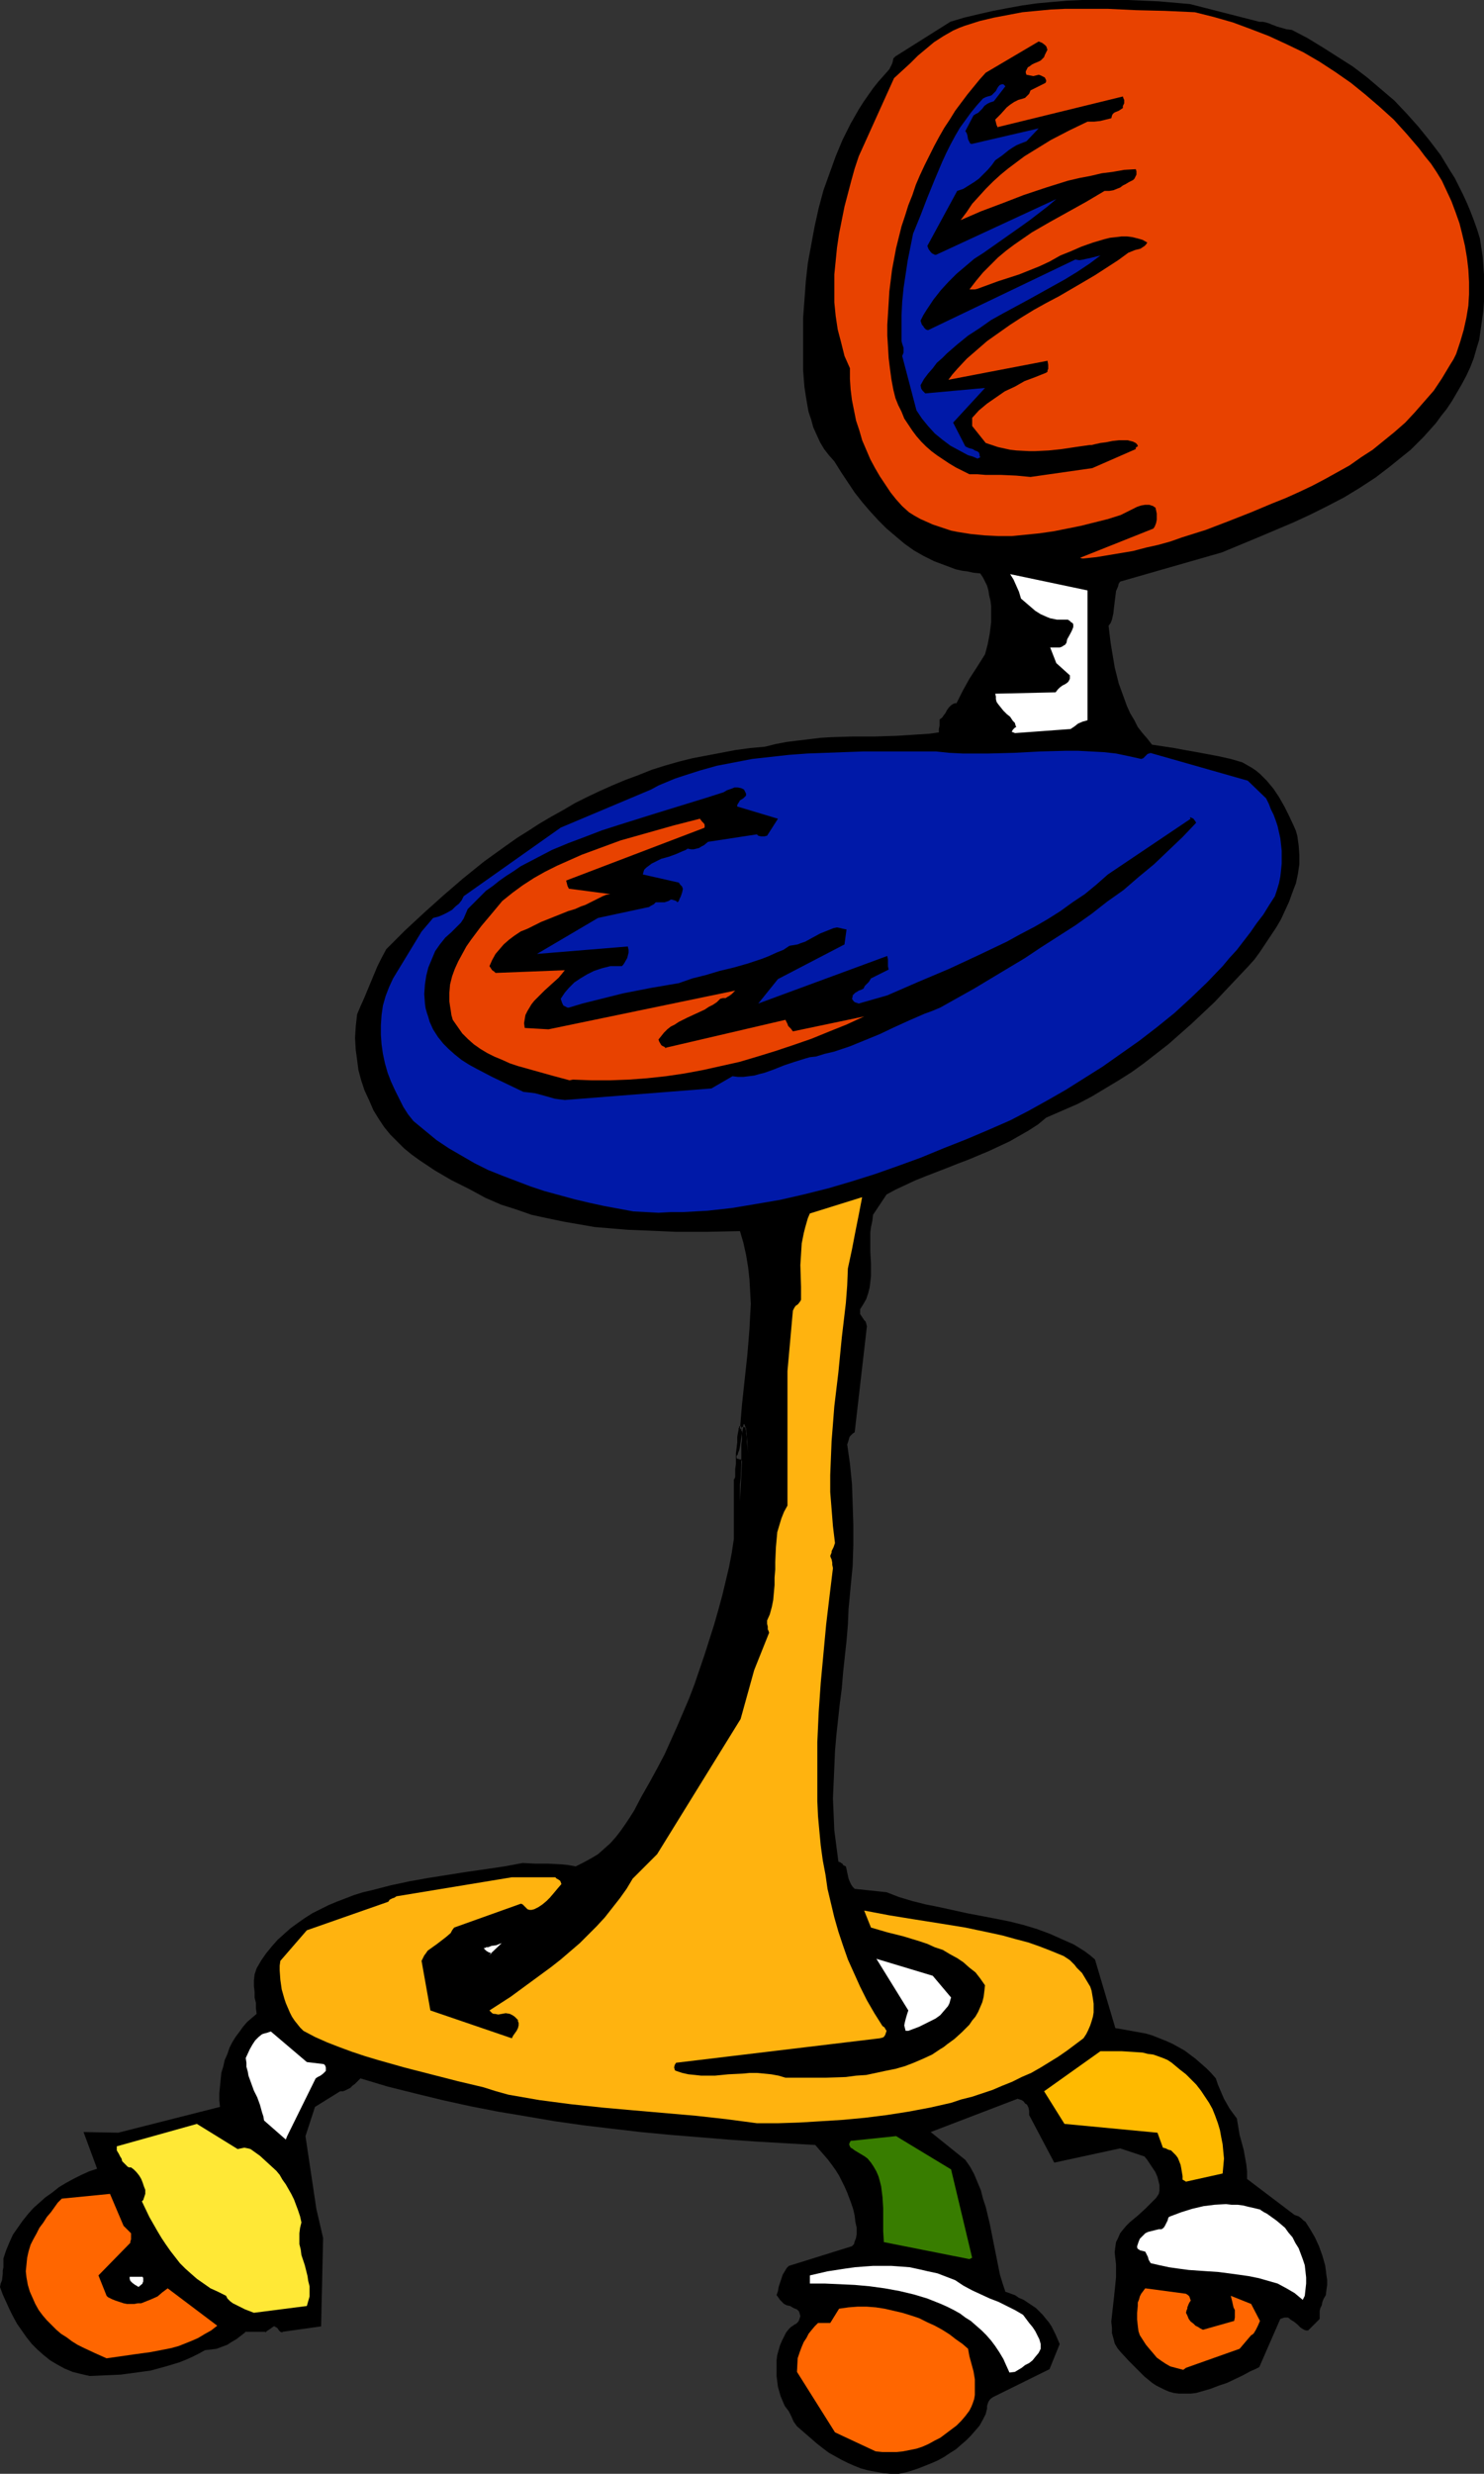 <?xml version="1.0" encoding="UTF-8" standalone="no"?>
<svg
   version="1.0"
   width="93.468mm"
   height="155.668mm"
   id="svg22"
   sodipodi:docname="Chair 10.wmf"
   xmlns:inkscape="http://www.inkscape.org/namespaces/inkscape"
   xmlns:sodipodi="http://sodipodi.sourceforge.net/DTD/sodipodi-0.dtd"
   xmlns="http://www.w3.org/2000/svg"
   xmlns:svg="http://www.w3.org/2000/svg">
  <rect width="100%" height="100%" fill="#333333" stroke="none"/>
  <sodipodi:namedview
     id="namedview22"
     pagecolor="#ffffff"
     bordercolor="#000000"
     borderopacity="0.25"
     inkscape:showpageshadow="2"
     inkscape:pageopacity="0.0"
     inkscape:pagecheckerboard="0"
     inkscape:deskcolor="#d1d1d1"
     inkscape:document-units="mm" />
  <defs
     id="defs1">
    <pattern
       id="WMFhbasepattern"
       patternUnits="userSpaceOnUse"
       width="6"
       height="6"
       x="0"
       y="0" />
  </defs>
  <path
     style="fill:#000000;fill-opacity:1;fill-rule:evenodd;stroke:none"
     d="m 213.962,588.353 1.616,-0.323 1.616,-0.485 1.454,-0.485 1.616,-0.646 1.616,-0.646 1.454,-0.646 1.454,-0.808 1.454,-0.97 1.293,-0.808 1.293,-1.131 1.131,-0.97 1.131,-1.131 1.131,-1.293 0.97,-1.131 0.808,-1.454 0.646,-1.293 0.323,-1.293 v -0.646 l 0.162,-0.485 0.162,-0.485 0.323,-0.485 0.323,-0.323 0.485,-0.323 13.413,-6.625 2.424,-5.979 -0.485,-1.131 -0.485,-1.131 -0.485,-0.97 -0.485,-0.97 -0.646,-0.97 -0.808,-0.97 -0.646,-0.808 -0.808,-0.808 -0.808,-0.808 -0.97,-0.646 -0.97,-0.646 -0.97,-0.646 -1.131,-0.485 -0.97,-0.646 -2.262,-0.808 -0.646,-1.939 -0.646,-2.101 -0.808,-4.04 -0.808,-4.04 -0.808,-4.04 -0.97,-4.04 -0.646,-1.939 -0.485,-1.939 -0.808,-1.939 -0.808,-1.939 -0.97,-1.778 -1.131,-1.616 -8.242,-6.625 20.685,-7.918 0.485,0.162 0.485,0.162 0.485,0.323 0.323,0.485 0.323,0.162 0.162,0.162 0.162,0.323 0.162,0.323 0.162,0.808 v 0.97 l 5.979,11.311 15.675,-3.393 5.818,1.939 0.646,0.808 0.646,0.97 0.646,0.97 0.646,0.97 0.485,1.131 0.323,1.293 0.162,0.646 v 0.646 0.646 l -0.162,0.808 -0.646,0.97 -0.808,0.808 -1.778,1.778 -1.778,1.616 -1.939,1.616 -0.808,0.808 -0.808,0.97 -0.646,0.808 -0.485,1.131 -0.485,0.97 -0.162,1.131 -0.162,1.293 0.162,1.454 0.162,1.454 v 1.616 1.454 l -0.162,1.616 -0.323,3.07 -0.323,2.909 -0.162,1.454 -0.162,1.454 0.162,1.454 v 1.293 l 0.323,1.131 0.323,1.293 0.646,1.131 0.808,0.97 1.939,2.101 1.939,1.939 1.778,1.778 0.808,0.646 0.97,0.808 0.97,0.646 0.97,0.485 0.97,0.485 1.131,0.485 1.131,0.323 1.293,0.162 h 1.293 1.454 l 1.293,-0.162 1.131,-0.323 2.262,-0.646 2.101,-0.808 1.939,-0.646 3.717,-1.778 1.778,-0.97 1.131,-0.485 0.97,-0.485 5.01,-11.473 0.485,-0.162 0.485,-0.162 h 0.323 0.485 l 0.323,0.162 0.323,0.323 0.808,0.485 0.808,0.646 0.808,0.808 0.808,0.485 0.485,0.162 h 0.485 v 0 l 2.747,-2.747 v -0.646 -0.646 -0.646 l 0.162,-0.646 0.323,-0.646 0.162,-0.808 0.323,-0.808 0.485,-0.808 0.162,-1.293 0.162,-1.131 v -1.131 l -0.162,-1.131 -0.162,-1.293 -0.162,-1.131 -0.646,-2.262 -0.808,-2.262 -0.97,-2.101 -1.131,-1.939 -1.131,-1.778 -0.485,-0.323 -0.485,-0.485 -0.646,-0.485 -0.485,-0.162 -0.485,-0.162 -11.312,-8.564 v -1.778 l -0.162,-1.616 -0.323,-1.778 -0.323,-1.778 -0.485,-1.778 -0.485,-1.778 -0.323,-1.939 -0.323,-1.939 -0.97,-1.293 -0.808,-1.131 -0.646,-1.131 -0.646,-1.131 -0.97,-2.262 -0.485,-1.131 -0.485,-1.454 -1.131,-1.293 -1.131,-1.131 -1.293,-1.131 -1.293,-1.131 -1.293,-0.97 -1.293,-0.97 -1.454,-0.808 -1.454,-0.808 -1.454,-0.646 -1.616,-0.646 -1.616,-0.646 -1.616,-0.485 -1.778,-0.323 -1.778,-0.323 -1.778,-0.323 -1.939,-0.323 -4.848,-16.321 -1.131,-0.97 -1.293,-0.97 -1.293,-0.808 -1.293,-0.808 -1.454,-0.646 -1.454,-0.646 -2.909,-1.293 -3.07,-1.131 -3.232,-0.97 -3.232,-0.808 -3.232,-0.646 -6.787,-1.293 -6.626,-1.454 -3.232,-0.646 -3.232,-0.808 -3.232,-0.97 -2.909,-1.131 -7.595,-0.808 -0.485,-0.485 -0.323,-0.485 -0.323,-0.646 -0.323,-0.808 -0.323,-1.454 -0.162,-0.808 -0.162,-0.646 -0.323,-0.162 -0.323,-0.162 -0.162,-0.323 -0.323,-0.162 -0.162,-0.162 -0.485,-0.162 -0.485,-3.717 -0.485,-3.717 -0.162,-3.878 -0.162,-3.717 0.162,-3.717 0.162,-3.717 0.162,-3.878 0.323,-3.717 0.808,-7.433 0.485,-3.717 0.323,-3.878 0.808,-7.433 0.323,-3.878 0.162,-3.717 0.485,-5.171 0.485,-5.009 0.162,-5.009 v -4.848 l -0.162,-5.009 -0.162,-4.686 -0.485,-4.848 -0.646,-4.525 0.323,-0.97 0.162,-0.646 0.162,-0.323 0.323,-0.323 0.323,-0.323 0.485,-0.323 2.909,-25.208 -0.162,-0.646 -0.162,-0.485 -0.323,-0.323 -0.323,-0.485 -0.323,-0.485 -0.323,-0.485 v -0.485 -0.323 -0.323 l 0.808,-1.293 0.646,-1.131 0.485,-1.454 0.323,-1.293 0.162,-1.293 0.162,-1.454 v -2.909 l -0.162,-2.909 v -2.909 -1.616 l 0.162,-1.293 0.323,-1.454 0.162,-1.454 3.232,-4.848 2.101,-1.131 2.424,-1.131 2.424,-1.131 2.424,-0.97 5.01,-1.939 2.424,-0.97 2.586,-0.97 5.01,-2.101 2.424,-1.131 2.424,-1.131 2.262,-1.293 2.262,-1.293 2.262,-1.454 1.939,-1.616 3.717,-1.616 3.717,-1.616 3.394,-1.778 3.232,-1.939 3.232,-1.939 3.07,-1.939 2.909,-2.101 2.909,-2.262 2.909,-2.262 2.747,-2.424 2.747,-2.424 2.747,-2.585 2.747,-2.585 2.586,-2.747 2.747,-2.909 2.747,-2.909 1.454,-1.616 1.293,-1.778 1.293,-1.939 1.293,-1.939 1.293,-1.939 1.131,-1.939 0.97,-2.101 0.97,-2.101 0.808,-2.262 0.808,-2.101 0.485,-2.262 0.323,-2.262 v -2.262 l -0.162,-2.262 -0.162,-1.131 -0.162,-1.131 -0.323,-1.131 -0.485,-1.131 -1.131,-2.424 -1.131,-2.262 -1.293,-2.262 -1.293,-1.939 -1.616,-1.939 -0.808,-0.808 -0.808,-0.808 -0.97,-0.808 -0.97,-0.646 -1.131,-0.646 -1.131,-0.646 -2.747,-0.808 -2.909,-0.646 -2.586,-0.485 -2.586,-0.485 -2.747,-0.485 -2.586,-0.485 -5.333,-0.808 -1.131,-1.454 -1.131,-1.293 -1.131,-1.454 -0.808,-1.616 -0.97,-1.616 -0.808,-1.778 -0.646,-1.778 -0.646,-1.778 -0.646,-1.778 -0.485,-1.939 -0.485,-1.939 -0.323,-1.939 -0.646,-3.878 -0.485,-4.04 0.485,-0.646 0.323,-0.808 0.323,-1.454 0.162,-1.454 0.162,-1.293 0.162,-1.293 0.162,-1.293 0.485,-1.131 0.162,-0.646 0.323,-0.485 24.24,-6.948 8.565,-3.555 4.202,-1.778 4.202,-1.778 4.202,-1.939 3.878,-1.939 4.04,-2.101 3.717,-2.262 3.717,-2.424 3.394,-2.585 3.394,-2.747 1.616,-1.293 1.616,-1.616 1.454,-1.454 1.454,-1.616 1.454,-1.616 1.293,-1.778 1.293,-1.616 1.293,-1.939 1.131,-1.939 1.131,-1.939 1.131,-2.101 0.97,-2.101 0.808,-2.101 0.646,-2.262 0.646,-2.101 0.323,-2.262 0.323,-2.262 0.323,-2.262 0.162,-2.262 v -2.101 -2.262 -2.101 l -0.162,-2.262 -0.162,-2.101 -0.646,-4.201 -0.646,-2.101 -0.808,-2.262 -0.808,-2.101 -0.808,-1.939 -0.97,-2.101 -0.97,-1.939 -0.97,-1.939 -1.131,-1.778 -2.262,-3.717 -2.586,-3.393 -2.747,-3.393 -2.747,-3.07 -2.909,-3.07 -3.232,-2.747 -3.232,-2.747 -3.394,-2.585 -3.555,-2.262 -3.555,-2.262 -3.717,-2.262 -3.717,-1.939 -1.293,-0.162 -1.131,-0.323 -1.131,-0.323 -0.808,-0.323 -0.485,-0.162 -0.323,-0.162 -0.97,-0.323 -0.808,-0.162 h -0.808 L 283.29,0.97 275.856,0.323 272.139,0.162 268.423,0 h -3.555 -3.555 -3.717 l -3.555,0.162 -3.717,0.323 -3.555,0.323 -3.394,0.485 -3.555,0.646 -3.394,0.646 -3.555,0.808 -3.394,0.808 -3.232,0.97 -13.09,8.241 -0.323,0.323 -0.162,0.162 -0.162,0.808 -0.162,0.485 -0.162,0.323 -0.485,0.97 -1.293,1.454 -1.293,1.454 -1.293,1.616 -1.131,1.616 -1.131,1.616 -1.131,1.778 -1.939,3.393 -1.939,3.878 -1.616,3.878 -1.454,4.04 -1.454,4.04 -1.131,4.201 -0.97,4.363 -0.808,4.363 -0.808,4.363 -0.485,4.363 -0.323,4.363 -0.323,4.363 v 4.363 4.04 4.04 l 0.323,4.04 0.323,2.101 0.323,1.939 0.323,1.778 0.646,1.939 0.485,1.778 0.808,1.778 0.808,1.778 0.97,1.616 1.131,1.454 1.293,1.454 1.616,2.585 1.616,2.424 1.616,2.424 1.778,2.262 1.939,2.262 1.939,2.101 1.939,1.939 2.101,1.778 2.101,1.778 2.262,1.616 2.262,1.293 2.586,1.293 2.586,0.97 2.586,0.97 1.454,0.323 1.293,0.162 1.454,0.323 1.616,0.162 0.646,0.97 0.485,0.97 0.485,0.97 0.323,1.131 0.162,1.131 0.323,1.293 0.162,1.293 v 1.293 2.585 l -0.323,2.585 -0.485,2.585 -0.646,2.424 -1.939,3.07 -1.778,2.747 -1.616,2.909 -1.454,2.909 h -0.323 l -0.485,0.162 -0.485,0.323 -0.485,0.485 -0.485,0.646 -0.323,0.646 -0.485,0.646 -0.323,0.485 -0.646,0.485 v 1.454 l -0.162,0.808 v 0.808 l -2.424,0.323 -2.586,0.162 -2.424,0.162 -2.586,0.162 -5.171,0.162 h -5.171 l -5.333,0.162 -2.586,0.162 -2.586,0.323 -2.747,0.323 -2.586,0.323 -2.586,0.485 -2.586,0.646 -3.555,0.323 -3.555,0.485 -3.394,0.646 -3.394,0.646 -3.394,0.646 -3.232,0.808 -3.394,0.97 -3.07,0.97 -3.232,1.293 -3.07,1.131 -3.07,1.293 -2.909,1.293 -3.07,1.454 -2.909,1.454 -2.747,1.616 -2.909,1.616 -2.747,1.616 -2.747,1.778 -2.586,1.616 -2.747,1.939 -5.171,3.717 -5.01,4.04 -4.686,4.04 -4.686,4.201 -4.525,4.201 -4.363,4.363 -1.131,2.101 -0.97,1.939 -0.808,1.939 -0.808,1.939 -0.808,1.939 -0.808,1.939 -0.808,1.778 -0.808,1.939 -0.162,1.454 -0.162,1.454 -0.162,2.747 0.162,2.747 0.323,2.424 0.323,2.424 0.646,2.424 0.808,2.424 1.131,2.424 0.97,2.262 1.293,2.101 1.293,1.939 1.454,1.778 1.616,1.616 1.616,1.616 1.778,1.454 1.778,1.293 1.939,1.293 1.939,1.293 3.878,2.262 4.202,2.101 3.878,2.101 3.717,1.616 3.555,1.131 3.717,1.293 3.717,0.808 3.878,0.808 3.717,0.646 3.717,0.646 3.878,0.323 3.878,0.323 3.878,0.162 3.878,0.162 3.717,0.162 h 7.757 l 7.595,-0.162 0.808,2.747 0.646,2.909 0.485,2.909 0.323,2.909 0.162,2.909 0.162,2.909 -0.162,2.909 -0.162,3.07 -0.485,5.979 -0.646,5.979 -0.646,5.979 -0.485,5.979 0.323,-0.323 0.162,-0.162 0.162,-0.162 0.162,-0.162 v 0.162 h 0.162 l 0.162,0.162 0.323,0.162 0.485,5.817 -0.162,-1.454 -0.162,-1.131 v -1.131 l -0.162,-0.808 v -0.646 l -0.162,-0.646 v -0.323 l -0.162,-0.323 v -0.162 l -0.162,-0.162 v 0 l -0.162,0.162 v 0.162 0.323 l -0.162,0.646 -0.162,0.97 -0.162,0.97 -0.323,2.101 -0.162,0.808 -0.323,0.808 v 0.162 l -0.162,0.323 v 0 h -0.162 v 0.485 0.162 l 0.162,0.162 h 0.162 l 0.485,0.162 h 0.323 l 0.162,0.485 -0.485,9.534 v -1.616 -1.131 -1.293 l 0.162,-1.454 0.162,-3.232 v -3.393 -1.454 l 0.162,-1.293 v -1.778 l -0.162,-0.323 v -0.323 -0.323 -0.162 0 l -0.162,-0.162 h -0.162 -0.162 v 0.323 l -0.162,0.162 v 0.323 l -0.162,0.808 -0.162,0.97 v 1.293 l -0.323,2.585 v 2.585 l -0.162,1.131 v 0.97 0.808 0.162 l -0.162,0.323 v 0.162 0 h -0.162 v -0.162 14.382 l -0.485,3.232 -0.646,3.393 -0.808,3.393 -0.808,3.393 -0.97,3.555 -0.97,3.393 -1.131,3.555 -1.131,3.555 -2.424,7.11 -1.293,3.393 -1.454,3.393 -1.454,3.393 -1.454,3.232 -1.454,3.232 -1.616,3.07 -1.939,3.555 -1.939,3.393 -1.778,3.393 -1.131,1.778 -0.97,1.454 -1.131,1.616 -1.131,1.454 -1.293,1.454 -1.454,1.293 -1.454,1.293 -1.616,0.97 -1.778,0.97 -1.939,0.97 -1.778,-0.323 -1.616,-0.162 -3.07,-0.162 h -3.07 l -3.07,-0.162 -4.363,0.808 -4.363,0.646 -4.525,0.646 -9.211,1.454 -4.525,0.808 -4.525,0.97 -4.363,1.131 -2.101,0.485 -2.101,0.646 -2.101,0.808 -2.101,0.808 -1.939,0.808 -1.939,0.97 -1.939,0.97 -1.778,1.131 -1.616,1.131 -1.778,1.293 -1.454,1.293 -1.616,1.454 -1.293,1.454 -1.454,1.778 -1.131,1.616 -1.131,1.939 -0.485,1.454 -0.162,1.454 v 1.293 l 0.162,1.454 v 1.293 l 0.323,1.293 v 1.293 l 0.162,1.293 -1.131,0.97 -1.131,0.97 -0.97,1.131 -0.808,1.131 -0.97,1.293 -0.808,1.293 -0.646,1.293 -0.485,1.454 -0.646,1.454 -0.323,1.454 -0.485,1.616 -0.162,1.616 -0.162,1.616 -0.162,1.616 v 1.616 l 0.162,1.616 -24.24,6.14 -8.242,-0.162 3.232,8.726 -1.939,0.646 -1.778,0.808 -1.939,0.97 -1.778,0.97 -1.616,0.97 -1.616,1.293 -1.616,1.131 -1.454,1.293 -1.454,1.293 -1.293,1.454 -1.293,1.616 -1.131,1.616 -1.131,1.616 -0.808,1.778 -0.808,1.939 -0.646,1.939 v 2.101 l -0.162,0.808 v 0.808 L 0.485,542.3 0.162,543.108 0,543.916 l 0.646,1.778 0.808,1.778 0.808,1.778 0.808,1.616 0.97,1.778 1.131,1.616 1.131,1.616 1.293,1.616 1.293,1.293 1.454,1.293 1.616,1.293 1.616,0.97 1.778,0.97 1.939,0.808 1.939,0.485 2.101,0.485 3.717,-0.162 3.717,-0.162 3.555,-0.485 3.555,-0.485 1.778,-0.485 1.778,-0.485 1.616,-0.485 1.616,-0.485 1.616,-0.646 1.454,-0.646 1.616,-0.808 1.454,-0.808 1.454,-0.162 1.293,-0.162 1.293,-0.485 1.293,-0.485 0.97,-0.646 1.131,-0.646 2.101,-1.616 v -0.162 h 4.848 v 0.162 l 0.323,-0.323 0.485,-0.323 0.485,-0.323 0.646,-0.485 h 0.323 l 0.162,0.162 0.323,0.162 0.162,0.162 0.323,0.485 0.323,0.323 0.485,0.162 v -0.162 l 9.211,-1.293 0.485,-21.007 -1.616,-6.948 -2.586,-17.29 2.262,-6.948 5.979,-3.717 h 0.646 l 0.485,-0.162 0.646,-0.323 0.646,-0.323 0.485,-0.485 0.646,-0.485 1.293,-1.293 6.464,1.939 6.464,1.616 6.626,1.616 6.626,1.454 6.626,1.293 6.787,1.131 6.626,1.131 6.787,0.97 6.787,0.808 6.949,0.808 6.787,0.646 13.898,1.131 6.787,0.485 14.059,0.808 0.97,1.131 1.131,1.293 0.97,1.131 0.97,1.293 0.808,1.131 0.808,1.293 0.646,1.293 0.646,1.293 0.646,1.454 0.485,1.293 0.485,1.293 0.485,1.454 0.323,1.454 0.162,1.454 0.323,1.454 v 1.454 l -0.162,0.97 -0.323,0.808 -0.162,0.646 -0.485,0.485 -15.029,4.686 -0.485,0.485 -0.485,0.808 -0.485,0.808 -0.323,0.97 -0.646,1.939 -0.162,0.97 -0.323,0.97 0.485,0.646 0.323,0.485 0.485,0.485 0.485,0.485 0.646,0.323 0.808,0.162 0.808,0.485 0.808,0.323 0.162,0.162 0.323,0.323 0.162,0.485 0.162,0.646 -0.162,0.485 -0.162,0.485 -0.162,0.323 -0.485,0.485 -0.323,0.162 -0.485,0.323 -0.485,0.323 -0.485,0.485 -0.646,0.808 -0.485,0.97 -0.485,0.97 -0.485,1.131 -0.323,1.131 -0.323,1.131 -0.162,1.293 v 1.293 1.293 1.131 l 0.162,1.293 0.162,1.293 0.323,1.131 0.323,1.131 0.485,1.131 0.485,1.131 0.485,0.646 0.485,0.646 0.646,1.293 0.485,1.131 0.808,1.131 2.424,2.101 2.424,2.101 1.454,1.131 1.293,0.97 1.454,0.808 1.454,0.808 1.616,0.808 1.454,0.646 1.616,0.646 1.778,0.485 1.778,0.323 1.778,0.323 1.778,0.162 z"
     id="path1" />
  <path
     style="fill:#ff6600;fill-opacity:1;fill-rule:evenodd;stroke:none"
     d="m 208.468,583.021 1.616,0.162 h 1.616 1.616 l 1.616,-0.162 1.616,-0.323 1.616,-0.323 1.454,-0.485 1.454,-0.646 1.454,-0.808 1.293,-0.646 1.293,-0.97 1.293,-0.97 1.293,-0.97 1.131,-1.131 0.97,-1.131 0.97,-1.293 0.485,-0.97 0.323,-0.808 0.323,-0.97 0.162,-0.97 v -0.97 -0.97 -1.778 l -0.323,-1.939 -0.485,-1.778 -0.485,-1.778 -0.323,-1.778 -1.293,-1.131 -1.616,-1.131 -1.454,-1.131 -1.778,-1.131 -1.778,-0.97 -1.778,-0.808 -1.939,-0.97 -1.939,-0.646 -2.101,-0.646 -2.101,-0.485 -2.101,-0.485 -2.101,-0.323 -2.101,-0.162 h -2.262 l -2.101,0.162 -2.262,0.323 -2.101,3.393 h -2.909 l -0.808,0.808 -0.808,0.97 -0.646,0.808 -0.485,0.97 -0.646,0.97 -0.485,1.131 -0.485,1.293 -0.485,1.454 -0.162,3.232 9.05,14.382 z"
     id="path2" />
  <path
     style="fill:#ff6600;fill-opacity:1;fill-rule:evenodd;stroke:none"
     d="m 207.337,564.438 0.646,-0.162 0.646,-0.162 0.485,-0.323 0.646,-0.485 0.485,-0.485 0.323,-0.646 0.485,-0.646 0.323,-0.646 -2.909,-4.363 -0.646,-0.162 h -0.485 l -0.646,0.162 h -0.323 l -0.485,0.323 -1.454,4.04 1.454,3.393 v 0 h 0.485 l 0.646,0.162 z"
     id="path3" />
  <path
     style="fill:#ffffff;fill-opacity:1;fill-rule:evenodd;stroke:none"
     d="m 241.596,564.115 1.616,-0.97 0.808,-0.646 0.97,-0.485 0.808,-0.646 0.646,-0.808 0.808,-0.97 0.485,-0.97 v -1.131 l -0.323,-1.131 -0.485,-0.97 -0.485,-0.97 -0.646,-0.97 -0.808,-0.97 -1.454,-1.939 -1.939,-1.131 -1.939,-0.97 -1.939,-0.97 -2.101,-0.808 -2.101,-0.97 -2.101,-0.97 -2.101,-1.131 -1.939,-1.293 -2.101,-0.808 -2.101,-0.808 -2.262,-0.485 -2.101,-0.485 -2.262,-0.485 -2.101,-0.162 -2.262,-0.162 h -2.101 -2.262 l -2.262,0.162 -2.101,0.162 -2.262,0.323 -4.202,0.646 -4.202,0.97 v 1.939 h 3.555 l 3.555,0.162 3.555,0.162 3.555,0.323 3.555,0.485 3.555,0.646 3.394,0.808 3.232,0.97 1.616,0.646 1.616,0.646 1.454,0.646 1.616,0.808 1.454,0.808 1.293,0.97 1.293,0.808 1.293,1.131 1.293,1.131 1.131,1.131 1.131,1.293 0.97,1.293 0.97,1.454 0.97,1.616 0.646,1.454 0.808,1.778 v 0 z"
     id="path4" />
  <path
     style="fill:#ff6600;fill-opacity:1;fill-rule:evenodd;stroke:none"
     d="m 282.32,563.145 12.767,-4.525 2.747,-3.232 0.323,-0.162 0.323,-0.323 0.485,-0.808 0.485,-0.97 0.485,-1.131 -2.101,-4.04 -4.848,-1.939 0.162,0.646 0.162,0.646 0.323,1.454 0.323,0.646 v 0.808 0.97 l -0.162,0.808 -7.434,2.101 -0.646,-0.323 -0.485,-0.323 -0.646,-0.323 -0.485,-0.485 -0.646,-0.485 -0.485,-0.646 -0.323,-0.808 -0.323,-0.646 0.162,-0.646 0.162,-0.323 v -0.323 l 0.323,-0.808 0.162,-0.323 0.323,-0.485 -0.162,-0.485 -0.162,-0.485 -0.323,-0.323 -0.485,-0.323 -9.696,-1.293 -0.485,0.646 -0.485,0.646 -0.323,0.646 -0.162,0.646 -0.323,0.808 v 0.808 l -0.162,1.616 v 1.616 l 0.162,1.454 0.162,1.293 0.162,0.485 0.162,0.485 1.454,2.262 0.808,0.97 0.97,1.131 0.808,0.97 1.131,0.808 0.97,0.646 1.131,0.646 3.07,0.808 z"
     id="path5" />
  <path
     style="fill:#ff6600;fill-opacity:1;fill-rule:evenodd;stroke:none"
     d="m 25.372,560.883 3.394,-0.485 3.394,-0.485 3.555,-0.485 3.394,-0.646 1.616,-0.323 1.778,-0.485 1.616,-0.646 1.616,-0.646 1.454,-0.646 1.616,-0.97 1.454,-0.808 1.454,-1.131 -11.797,-8.888 -1.293,0.97 -1.131,0.97 -1.454,0.646 -1.616,0.646 -0.808,0.323 h -0.808 l -0.808,0.162 h -0.97 -0.808 l -0.808,-0.162 -0.97,-0.323 -0.97,-0.323 -0.808,-0.323 -0.646,-0.323 -0.323,-0.162 -0.162,-0.162 -0.162,-0.162 v 0 l -1.939,-4.848 7.595,-7.756 v 0 -0.323 l 0.162,-0.485 v -0.485 -0.485 -0.485 l -0.162,-0.162 -0.485,-0.485 -0.485,-0.485 -0.646,-0.646 -3.232,-7.595 -11.474,1.131 -0.97,0.97 -0.808,1.131 -0.808,1.131 -0.97,1.131 -0.808,1.293 -0.97,1.293 -0.646,1.293 -0.808,1.454 -0.646,1.293 -0.485,1.616 -0.323,1.454 -0.162,1.616 -0.162,1.616 0.162,1.454 0.323,1.778 0.485,1.616 0.646,1.454 0.646,1.454 0.808,1.454 0.97,1.293 0.97,1.131 1.131,1.131 1.131,1.131 1.131,0.97 1.293,0.808 1.293,0.97 1.293,0.808 1.293,0.646 2.747,1.293 z"
     id="path6" />
  <path
     style="fill:#ffe836;fill-opacity:1;fill-rule:evenodd;stroke:none"
     d="m 60.44,550.056 12.605,-1.616 0.323,-1.131 0.323,-1.131 v -1.293 -1.131 l -0.323,-1.293 -0.162,-1.131 -0.646,-2.585 -0.808,-2.424 -0.162,-1.293 -0.323,-1.293 v -1.293 -1.293 l 0.162,-1.293 0.323,-1.293 -0.323,-1.454 -0.485,-1.454 -0.485,-1.293 -0.485,-1.293 -0.646,-1.293 -1.293,-2.262 -0.808,-1.131 -0.646,-1.131 -0.808,-0.97 -1.939,-1.778 -1.939,-1.778 -2.262,-1.616 -0.646,-0.162 -0.808,-0.162 -0.808,0.162 -0.808,0.162 -9.696,-5.979 -19.069,5.332 v 0.646 0.323 l 0.485,0.808 0.323,0.646 0.323,0.485 0.162,0.646 0.162,0.162 0.162,0.162 0.485,0.485 0.485,0.485 0.323,0.162 h 0.485 l 0.646,0.485 0.646,0.646 0.646,0.808 0.485,0.808 0.323,0.808 0.323,0.97 0.323,0.808 v 0.97 l -0.323,0.97 -0.162,0.485 -0.323,0.323 1.778,3.717 1.939,3.393 0.97,1.616 0.97,1.454 1.131,1.616 1.131,1.454 1.131,1.454 1.293,1.293 1.454,1.293 1.293,1.131 1.616,1.131 1.616,1.131 1.778,0.808 1.939,0.97 0.323,0.646 0.646,0.646 0.646,0.485 0.97,0.485 0.97,0.485 0.97,0.485 z"
     id="path7" />
  <path
     style="fill:#ffffff;fill-opacity:1;fill-rule:evenodd;stroke:none"
     d="m 310.601,546.016 0.162,-1.454 0.162,-1.454 v -1.454 l -0.162,-1.454 -0.162,-1.454 -0.485,-1.454 -0.485,-1.293 -0.485,-1.293 -0.808,-1.293 -0.646,-1.293 -0.97,-1.131 -0.808,-1.131 -1.131,-0.97 -0.97,-0.808 -1.131,-0.808 -1.131,-0.808 -0.646,-0.323 -0.485,-0.323 -0.323,-0.162 v -0.162 h -0.162 l -1.293,-0.323 -1.454,-0.323 -1.293,-0.323 -1.293,-0.162 h -1.454 l -1.293,-0.162 -2.747,0.162 -2.586,0.323 -2.747,0.646 -2.586,0.808 -2.586,0.97 -0.323,0.162 -0.162,0.162 -0.162,0.646 -0.323,0.646 -0.323,0.646 -0.323,0.485 -0.485,0.323 h -0.646 l -0.646,0.162 -1.293,0.323 -0.646,0.162 -0.646,0.323 -0.646,0.646 -0.646,0.646 -0.323,0.808 -0.162,0.485 -0.162,0.485 v 0.323 l 0.162,0.323 0.323,0.162 0.162,0.162 1.293,0.323 0.323,0.646 0.323,0.646 0.162,0.646 0.485,0.808 2.101,0.485 2.262,0.485 2.262,0.323 2.424,0.323 4.686,0.323 2.424,0.162 2.424,0.323 2.424,0.323 2.262,0.323 2.424,0.485 2.262,0.646 2.262,0.646 2.101,1.131 1.939,1.131 0.97,0.808 0.97,0.808 z"
     id="path8" />
  <path
     style="fill:#ffffff;fill-opacity:1;fill-rule:evenodd;stroke:none"
     d="m 33.937,543.108 v -0.162 l 0.162,-0.323 v -0.485 -0.323 l -0.162,-0.323 v 0 h -3.07 v 0 0.485 l 0.162,0.485 0.162,0.162 0.323,0.323 0.646,0.485 0.323,0.162 0.485,0.323 z"
     id="path9" />
  <path
     style="fill:#387d00;fill-opacity:1;fill-rule:evenodd;stroke:none"
     d="m 230.769,537.29 0.646,-0.323 -5.01,-21.007 -13.09,-7.918 -10.827,1.131 -0.162,0.323 -0.162,0.323 v 0.323 l 0.162,0.323 0.162,0.323 0.323,0.162 0.646,0.485 0.808,0.485 0.808,0.485 0.808,0.485 0.646,0.485 0.808,0.97 0.646,0.97 0.646,1.131 0.485,1.131 0.323,1.131 0.323,1.293 0.162,1.293 0.162,1.293 0.162,2.585 v 2.747 2.747 l 0.162,2.585 z"
     id="path10" />
  <path
     style="fill:#ffba00;fill-opacity:1;fill-rule:evenodd;stroke:none"
     d="m 282.32,518.869 8.727,-1.939 0.162,-1.778 0.162,-1.778 -0.162,-1.616 -0.162,-1.778 -0.323,-1.616 -0.323,-1.778 -0.485,-1.616 -0.646,-1.778 -0.646,-1.616 -0.808,-1.454 -0.97,-1.454 -0.97,-1.454 -1.131,-1.454 -1.293,-1.293 -1.131,-1.131 -1.454,-1.131 -0.97,-0.808 -0.97,-0.808 -0.97,-0.646 -1.131,-0.485 -2.262,-0.808 -1.293,-0.162 -1.293,-0.323 -2.424,-0.162 -2.586,-0.162 h -5.01 l -13.413,9.534 4.848,7.756 22.14,2.101 1.293,3.555 0.646,0.162 0.646,0.323 0.646,0.162 0.323,0.323 0.323,0.323 0.485,0.485 0.485,0.646 0.323,0.808 0.323,0.808 0.162,0.808 0.162,0.97 0.162,0.97 v 0.808 z"
     id="path11" />
  <path
     style="fill:#ffffff;fill-opacity:1;fill-rule:evenodd;stroke:none"
     d="m 68.358,508.042 6.787,-13.735 0.485,-0.323 0.646,-0.323 0.646,-0.485 0.646,-0.646 v -0.808 l -0.162,-0.485 -0.323,-0.323 -4.04,-0.485 -8.565,-7.272 v 0 l -0.485,0.162 -0.485,0.162 -0.646,0.162 -0.485,0.162 -0.808,0.646 -0.808,0.808 -0.646,0.97 -0.646,1.131 -0.97,2.101 0.162,1.131 v 0.97 l 0.323,1.131 0.162,0.97 0.646,1.778 0.646,1.778 0.808,1.616 0.646,1.778 0.485,1.778 0.323,0.97 0.162,0.97 5.171,4.525 z"
     id="path12" />
  <path
     style="fill:#ffb30f;fill-opacity:1;fill-rule:evenodd;stroke:none"
     d="m 180.187,504.972 h 5.01 l 5.01,-0.162 5.333,-0.323 5.171,-0.323 5.171,-0.485 5.171,-0.646 5.171,-0.808 5.171,-0.97 5.01,-1.131 2.424,-0.808 2.586,-0.646 2.424,-0.808 2.424,-0.808 2.262,-0.97 2.424,-0.97 2.262,-1.131 2.262,-0.97 2.262,-1.293 2.101,-1.293 2.101,-1.293 2.101,-1.454 1.939,-1.454 1.939,-1.454 0.646,-0.97 0.485,-0.97 0.485,-1.131 0.323,-0.97 0.323,-1.131 0.162,-0.97 v -1.131 -0.97 l -0.162,-1.131 -0.162,-0.97 -0.162,-0.97 -0.323,-0.97 -0.485,-0.808 -0.485,-0.808 -0.485,-0.808 -0.485,-0.808 -1.293,-1.293 -0.485,-0.646 -0.646,-0.646 -0.485,-0.485 -0.485,-0.323 -0.485,-0.323 -0.485,-0.323 -2.747,-1.131 -2.909,-1.131 -2.747,-0.97 -3.07,-0.808 -2.909,-0.808 -2.909,-0.646 -6.141,-1.293 -5.979,-0.97 -6.141,-0.97 -5.979,-0.97 -5.979,-1.131 1.616,4.04 3.878,1.131 1.939,0.485 1.939,0.485 3.717,1.131 1.939,0.646 1.778,0.808 1.939,0.646 1.616,0.97 1.778,0.97 1.454,0.97 1.454,1.293 1.454,1.131 1.131,1.454 1.131,1.616 -0.162,1.454 -0.162,1.293 -0.323,1.293 -0.485,1.131 -0.485,1.131 -0.646,1.131 -0.808,0.97 -0.646,0.97 -0.97,0.97 -0.808,0.808 -1.778,1.616 -1.778,1.293 -0.808,0.646 -0.808,0.485 -1.939,1.293 -2.101,0.97 -2.262,0.97 -2.101,0.808 -2.262,0.646 -2.424,0.485 -2.262,0.485 -2.262,0.485 -2.424,0.162 -2.424,0.323 -4.848,0.162 h -4.848 -4.686 l -1.616,-0.485 -1.778,-0.323 -1.616,-0.162 -1.778,-0.162 h -1.778 l -1.616,0.162 -3.394,0.162 -3.232,0.323 h -1.616 -1.616 l -1.454,-0.162 -1.616,-0.162 -1.454,-0.323 -1.454,-0.485 -0.323,-0.162 v -0.162 l -0.162,-0.485 0.162,-0.646 0.323,-0.485 48.481,-5.817 0.646,-0.162 0.323,-0.162 0.323,-0.485 0.162,-0.485 0.162,-0.485 -0.323,-0.485 -0.162,-0.323 -0.485,-0.323 -1.939,-3.07 -1.778,-3.07 -1.616,-3.232 -1.454,-3.232 -1.454,-3.232 -1.131,-3.232 -1.131,-3.393 -0.97,-3.393 -0.808,-3.393 -0.808,-3.393 -0.485,-3.393 -0.646,-3.393 -0.485,-3.555 -0.323,-3.393 -0.323,-3.555 -0.162,-3.555 v -3.555 -3.393 -7.11 l 0.323,-7.11 0.485,-6.948 0.646,-6.948 0.646,-6.948 0.808,-6.787 0.808,-6.625 -0.162,-0.808 v -0.485 l -0.162,-0.808 -0.162,-0.323 -0.162,-0.485 0.323,-0.808 v -0.323 l 0.162,-0.323 0.323,-0.646 0.162,-0.485 0.162,-0.485 -0.485,-4.04 -0.323,-4.04 -0.323,-4.04 v -4.04 l 0.162,-4.04 0.162,-4.04 0.323,-4.04 0.323,-4.201 0.97,-8.08 0.808,-8.241 0.97,-8.241 0.323,-4.201 0.162,-4.04 0.485,-2.262 0.485,-2.262 0.808,-4.201 0.808,-4.04 0.808,-4.201 -12.443,3.878 -0.485,1.131 -0.323,1.131 -0.323,1.131 -0.323,1.293 -0.485,2.424 -0.162,2.585 -0.162,2.585 0.162,5.171 v 2.747 0.323 l -0.162,0.323 -0.485,0.646 -0.162,0.162 -0.485,0.323 -0.323,0.485 -0.323,0.646 -1.293,14.382 v 31.995 l -0.808,1.454 -0.646,1.616 -0.485,1.616 -0.485,1.616 -0.162,1.778 -0.162,1.778 -0.162,3.555 v 1.778 l -0.162,1.939 v 1.778 l -0.162,1.778 -0.162,1.778 -0.323,1.616 -0.485,1.778 -0.646,1.454 v 0.808 l 0.162,0.646 v 0.646 l 0.162,0.323 0.162,0.485 -3.555,8.888 -3.232,11.635 -19.877,32.157 -5.818,5.817 -1.454,2.424 -1.616,2.262 -1.778,2.262 -1.778,2.262 -1.939,2.101 -2.101,2.101 -1.939,1.939 -2.262,1.939 -2.262,1.939 -2.262,1.778 -4.848,3.555 -4.848,3.555 -5.01,3.232 0.323,0.323 0.323,0.323 0.323,0.162 h 0.323 l 0.808,0.162 1.778,-0.323 0.97,0.162 0.323,0.162 0.323,0.162 0.485,0.323 0.323,0.323 0.162,0.162 0.323,0.323 v 0.323 l 0.162,0.323 v 0.646 l -0.162,0.646 -0.323,0.646 -0.808,1.131 -0.323,0.646 -19.392,-6.625 -2.101,-11.796 0.323,-0.646 0.323,-0.646 0.485,-0.646 0.323,-0.485 1.131,-0.808 1.131,-0.808 2.101,-1.616 1.131,-0.97 0.323,-0.646 0.485,-0.646 15.837,-5.656 h 0.162 l 0.323,0.162 0.323,0.323 0.485,0.485 0.323,0.323 0.485,0.162 h 0.485 l 0.646,-0.162 0.97,-0.485 0.97,-0.646 0.97,-0.808 0.808,-0.808 0.97,-1.131 0.808,-0.97 0.97,-1.131 -0.162,-0.485 -0.162,-0.323 -0.485,-0.323 -0.323,-0.162 -0.323,-0.323 h -10.343 l -27.473,4.525 -0.485,0.323 -0.485,0.162 -0.646,0.323 -0.323,0.485 -19.392,6.787 -6.303,7.272 -0.162,1.131 v 1.131 l 0.162,2.262 0.323,2.262 0.646,2.262 0.323,0.97 0.485,1.131 0.485,1.131 0.485,0.97 0.646,0.97 0.646,0.808 0.646,0.808 0.808,0.808 2.747,1.454 2.909,1.293 2.909,1.131 3.07,1.131 2.909,0.97 3.232,0.97 6.303,1.778 6.303,1.616 6.303,1.616 6.141,1.454 3.07,0.97 2.909,0.808 3.717,0.646 3.717,0.646 7.434,0.97 7.595,0.808 7.272,0.646 7.434,0.646 7.434,0.646 7.272,0.808 z"
     id="path13" />
  <path
     style="fill:#ffffff;fill-opacity:1;fill-rule:evenodd;stroke:none"
     d="m 216.225,482.996 1.293,-0.485 1.293,-0.485 1.293,-0.646 1.293,-0.646 1.293,-0.646 1.131,-0.808 0.97,-1.131 0.97,-1.131 v -0.162 l 0.162,-0.162 0.162,-0.485 0.162,-0.646 0.162,-0.485 -4.363,-5.171 -13.413,-4.04 7.595,12.281 -0.162,0.485 -0.162,0.485 -0.323,1.131 -0.162,0.646 -0.162,0.808 0.162,0.646 0.162,0.646 z"
     id="path14" />
  <path
     style="fill:#ffffff;fill-opacity:1;fill-rule:evenodd;stroke:none"
     d="m 117.001,464.574 -0.808,-0.323 -0.485,-0.323 -0.323,-0.323 -0.162,-0.162 v -0.162 h 0.323 l 0.162,-0.162 h 0.485 l 0.808,-0.323 1.131,-0.162 0.808,-0.323 0.485,-0.162 0.162,-0.162 -3.232,3.07 z"
     id="path15" />
  <path
     style="fill:#0019a8;fill-opacity:1;fill-rule:evenodd;stroke:none"
     d="m 150.776,288.117 3.07,0.162 2.909,0.162 2.909,-0.162 h 2.909 l 2.909,-0.162 2.909,-0.162 5.818,-0.646 5.818,-0.97 5.656,-0.97 5.656,-1.293 5.818,-1.454 5.495,-1.616 5.656,-1.778 5.495,-1.939 5.333,-1.939 5.495,-2.262 5.333,-2.101 5.333,-2.262 5.171,-2.262 4.363,-2.262 4.363,-2.424 4.525,-2.585 4.363,-2.747 4.363,-2.747 4.363,-3.07 4.363,-3.07 4.202,-3.232 4.202,-3.393 3.878,-3.555 3.878,-3.717 3.717,-3.878 1.616,-1.939 1.778,-1.939 1.616,-2.101 1.616,-2.101 1.454,-2.101 1.616,-2.101 1.293,-2.101 1.454,-2.262 0.485,-1.454 0.485,-1.616 0.323,-1.616 0.162,-1.454 0.162,-1.616 v -1.454 -1.616 l -0.162,-1.454 -0.162,-1.454 -0.323,-1.454 -0.323,-1.454 -0.485,-1.454 -0.485,-1.293 -0.646,-1.293 -0.485,-1.293 -0.646,-1.293 -4.363,-4.201 -23.271,-6.625 v 0.162 h -0.323 l -0.323,0.162 -0.323,0.323 -0.485,0.485 -0.162,0.162 -0.485,0.162 -2.909,-0.646 -3.07,-0.646 -2.909,-0.323 -3.07,-0.162 -3.07,-0.162 h -2.909 l -6.141,0.162 -6.141,0.323 -6.141,0.162 h -3.232 -2.909 l -3.232,-0.162 -3.07,-0.323 h -8.727 -8.727 l -4.525,0.162 -4.363,0.162 -4.363,0.162 -4.363,0.323 -4.363,0.485 -4.363,0.485 -4.202,0.808 -4.202,0.808 -4.04,1.131 -4.04,1.293 -1.939,0.646 -1.939,0.808 -1.939,0.808 -1.778,0.97 -21.493,9.049 -23.109,16.321 -0.485,0.97 -0.646,0.808 -0.808,0.646 -0.808,0.808 -1.131,0.646 -0.97,0.485 -1.131,0.485 -1.293,0.323 -2.747,3.232 -6.787,11.15 -0.97,2.101 -0.808,2.101 -0.646,2.262 -0.323,2.262 -0.162,2.424 v 2.262 l 0.162,2.262 0.323,2.262 0.485,2.262 0.646,2.262 0.808,2.101 0.97,2.101 0.97,1.939 0.97,1.939 1.131,1.778 1.293,1.616 2.747,2.262 2.747,2.262 2.909,1.939 3.07,1.778 3.07,1.778 3.232,1.616 3.232,1.293 3.394,1.293 3.394,1.293 3.394,1.131 3.555,0.97 3.555,0.97 3.394,0.808 3.717,0.808 z"
     id="path16" />
  <path
     style="fill:#000000;fill-opacity:1;fill-rule:evenodd;stroke:none"
     d="m 134.454,261.616 34.906,-2.747 5.01,-2.909 1.293,0.162 h 1.293 l 1.293,-0.162 1.293,-0.162 1.131,-0.323 1.293,-0.323 2.262,-0.808 2.424,-0.97 2.424,-0.808 2.586,-0.808 1.131,-0.323 1.454,-0.162 2.101,-0.646 2.101,-0.485 1.939,-0.646 1.939,-0.646 3.555,-1.454 3.555,-1.454 3.394,-1.616 3.555,-1.616 3.717,-1.616 1.778,-0.646 1.939,-0.808 8.08,-4.525 8.08,-4.848 4.04,-2.424 3.878,-2.585 4.04,-2.585 4.04,-2.585 3.878,-2.747 3.717,-2.909 3.878,-2.747 3.555,-3.07 3.717,-3.07 3.394,-3.232 3.394,-3.232 3.232,-3.393 v 0 0 l -0.162,-0.323 -0.485,-0.646 -0.323,-0.162 -0.323,-0.162 v 0 h -0.162 v 0.162 l 0.162,0.162 -19.716,13.25 -2.747,2.424 -2.747,2.262 -2.909,1.939 -2.909,2.101 -3.07,1.939 -3.07,1.778 -3.394,1.778 -3.232,1.778 -3.394,1.616 -3.394,1.616 -6.949,3.232 -7.272,3.07 -7.434,3.232 -6.787,1.939 -0.485,-0.162 -0.485,-0.162 -0.323,-0.323 -0.323,-0.485 0.162,-0.485 v -0.323 l 0.323,-0.323 0.323,-0.323 0.323,-0.162 0.485,-0.323 0.485,-0.162 0.646,-0.323 0.323,-0.646 0.485,-0.485 0.485,-0.485 0.485,-0.808 4.202,-2.101 -0.162,-0.808 v -0.808 -0.808 l -0.162,-0.808 -30.705,11.311 4.686,-5.817 15.837,-8.241 0.485,-3.555 -0.808,-0.162 -0.646,-0.162 -0.808,-0.162 -0.808,0.162 -0.808,0.323 -0.808,0.323 -1.616,0.646 -1.778,0.97 -1.778,0.97 -0.97,0.323 -0.808,0.323 -0.97,0.162 -0.97,0.162 -1.454,0.97 -1.616,0.646 -1.778,0.808 -1.616,0.646 -3.394,1.131 -3.394,0.97 -3.394,0.808 -3.232,0.97 -3.232,0.808 -3.232,1.131 -6.626,1.131 -6.626,1.293 -3.232,0.808 -3.232,0.808 -3.232,0.808 -3.232,0.97 h -0.323 l -0.323,-0.162 -0.323,-0.162 -0.323,-0.162 -0.162,-0.323 -0.162,-0.323 -0.162,-0.485 -0.162,-0.485 0.97,-1.454 0.97,-1.131 1.293,-1.293 1.454,-0.97 1.616,-0.97 1.616,-0.808 1.939,-0.646 1.939,-0.485 h 2.747 l 0.323,-0.323 0.323,-0.485 0.646,-1.131 0.162,-0.646 0.162,-0.646 v -0.646 l -0.162,-0.646 v -0.162 l -21.655,1.778 14.544,-8.564 11.312,-2.424 0.808,-0.162 0.485,-0.323 0.646,-0.323 0.485,-0.485 h 0.646 0.97 0.485 l 0.485,-0.162 0.485,-0.162 0.485,-0.323 h 0.323 l 0.485,0.162 0.485,0.162 0.323,0.323 0.323,-0.323 0.162,-0.485 0.323,-0.646 0.323,-0.97 0.162,-0.808 -0.162,-0.323 v -0.162 0 l -0.162,-0.162 -0.162,-0.162 -0.162,-0.162 -0.323,-0.485 -8.565,-1.939 0.162,-0.646 0.162,-0.485 0.485,-0.485 0.646,-0.485 0.646,-0.485 0.646,-0.323 1.616,-0.808 1.778,-0.485 1.778,-0.646 1.454,-0.646 0.808,-0.323 0.485,-0.323 0.808,0.162 h 0.646 l 0.646,-0.162 0.646,-0.162 0.485,-0.323 0.646,-0.323 0.97,-0.808 11.635,-1.778 0.162,0.162 0.162,0.162 0.646,0.162 h 0.808 l 0.646,-0.162 2.586,-4.04 -9.696,-2.909 v -0.323 l 0.162,-0.323 0.323,-0.485 0.162,-0.323 0.808,-0.485 0.646,-0.646 v -0.485 l -0.162,-0.323 -0.162,-0.323 -0.162,-0.323 -0.646,-0.323 -0.808,-0.162 h -0.808 l -0.808,0.323 -0.97,0.323 -0.808,0.485 -4.04,1.293 -4.202,1.293 -8.403,2.585 -8.242,2.585 -4.04,1.293 -4.202,1.616 -3.878,1.454 -3.878,1.616 -3.717,1.939 -3.717,1.939 -1.616,1.131 -1.778,1.131 -1.616,1.131 -1.616,1.293 -1.616,1.131 -1.454,1.454 -1.454,1.454 -1.454,1.454 -0.485,1.131 -0.485,1.131 -0.646,0.97 -0.808,0.808 -1.454,1.454 -1.454,1.293 -1.293,1.616 -1.131,1.616 -0.808,1.939 -0.808,1.939 -0.485,1.939 -0.323,2.101 -0.162,2.262 0.162,2.262 0.162,1.131 0.323,1.131 0.323,0.97 0.323,1.131 0.808,1.778 1.131,1.778 1.293,1.616 1.293,1.293 1.454,1.293 1.616,1.293 1.778,1.131 1.778,0.97 3.717,1.939 3.717,1.778 3.717,1.778 1.454,0.162 1.293,0.162 2.424,0.646 2.262,0.646 1.131,0.162 z"
     id="path17" />
  <path
     style="fill:#e84200;fill-opacity:1;fill-rule:evenodd;stroke:none"
     d="m 136.393,256.768 4.363,0.162 h 4.525 l 4.363,-0.162 4.363,-0.323 4.525,-0.485 4.363,-0.646 4.363,-0.808 4.363,-0.97 4.363,-0.97 4.363,-1.293 4.202,-1.293 4.363,-1.454 4.202,-1.454 4.363,-1.778 4.04,-1.616 4.202,-1.939 -16.968,3.555 -0.485,-0.646 -0.485,-0.485 -0.162,-0.162 -0.162,-0.485 -0.162,-0.323 -0.323,-0.646 -28.442,6.625 v 0.162 l -0.162,-0.162 -0.162,-0.162 -0.646,-0.323 -0.162,-0.162 -0.485,-0.808 -0.162,-0.485 0.646,-0.808 0.646,-0.808 0.808,-0.808 0.808,-0.646 0.97,-0.485 0.97,-0.646 1.939,-0.97 2.101,-0.97 2.101,-0.97 0.97,-0.646 0.97,-0.485 0.97,-0.646 0.808,-0.808 0.646,-0.162 h 0.646 l 0.485,-0.323 0.323,-0.162 0.646,-0.485 0.808,-0.808 -44.441,9.211 -5.656,-0.323 -0.162,-1.131 0.162,-0.97 0.162,-0.97 0.485,-0.97 0.485,-0.808 0.485,-0.808 0.646,-0.808 0.808,-0.808 1.616,-1.616 1.778,-1.616 1.616,-1.454 0.808,-0.97 0.646,-0.808 -16.484,0.646 -0.323,-0.323 -0.485,-0.323 -0.323,-0.485 -0.323,-0.485 0.646,-1.454 0.808,-1.454 0.97,-1.131 0.97,-1.131 1.293,-1.131 1.293,-0.97 1.454,-0.97 1.616,-0.646 1.616,-0.808 1.616,-0.808 3.232,-1.293 1.616,-0.646 1.616,-0.646 1.616,-0.485 1.454,-0.646 0.97,-0.323 0.97,-0.485 1.616,-0.808 1.616,-0.808 0.808,-0.323 0.97,-0.162 -9.858,-1.293 -0.162,-0.323 -0.162,-0.323 -0.162,-0.646 -0.162,-0.646 32.644,-12.443 0.323,-0.162 v -0.323 -0.323 l -0.162,-0.323 -0.485,-0.485 -0.485,-0.646 -6.303,1.616 -6.303,1.778 -6.303,1.778 -3.07,1.131 -3.07,1.131 -3.07,1.131 -2.909,1.293 -2.909,1.293 -2.909,1.454 -2.586,1.454 -2.747,1.778 -2.424,1.778 -2.424,1.939 -2.424,2.909 -2.586,3.07 -2.424,3.232 -1.131,1.616 -0.97,1.778 -0.97,1.778 -0.808,1.778 -0.646,1.778 -0.485,1.939 -0.162,1.939 v 1.131 0.97 l 0.162,1.131 0.162,0.97 0.162,1.131 0.323,1.131 1.131,1.616 1.131,1.616 1.293,1.293 1.454,1.293 1.616,1.131 1.616,0.97 1.616,0.808 1.939,0.808 1.778,0.808 1.939,0.646 4.04,1.131 4.04,1.131 4.202,1.131 z"
     id="path18" />
  <path
     style="fill:#ffffff;fill-opacity:1;fill-rule:evenodd;stroke:none"
     d="m 241.596,174.357 13.251,-0.97 0.97,-0.646 0.808,-0.646 1.131,-0.485 0.646,-0.162 0.485,-0.162 v -30.864 l -18.423,-3.878 0.808,1.293 0.646,1.454 0.646,1.454 0.485,1.616 1.131,0.97 1.131,0.97 1.131,0.97 1.293,0.808 1.454,0.646 0.808,0.323 1.616,0.323 h 0.808 0.808 0.97 l 0.485,0.323 0.323,0.323 0.323,0.162 0.162,0.323 v 0.323 0.323 l -0.323,0.808 -0.323,0.646 -0.808,1.454 -0.162,0.808 -0.323,0.485 -0.323,0.162 -0.485,0.323 -0.485,0.162 h -1.131 -1.131 l 1.454,3.717 3.232,2.909 v 0.485 0.323 l -0.323,0.646 -0.323,0.323 -0.485,0.323 -0.646,0.323 -0.646,0.485 -0.485,0.485 -0.485,0.646 -14.383,0.323 0.162,0.646 v 0.646 l 0.162,0.646 0.323,0.485 0.646,0.808 0.646,0.808 0.808,0.808 0.808,0.646 0.646,0.97 0.485,0.485 0.162,0.646 0.162,0.323 -0.323,0.162 -0.485,0.485 -0.162,0.323 -0.162,0.162 h 0.162 l 0.162,0.162 h 0.162 z"
     id="path19" />
  <path
     style="fill:#e84200;fill-opacity:1;fill-rule:evenodd;stroke:none"
     d="m 257.918,132.828 3.07,-0.323 2.909,-0.485 2.909,-0.485 2.909,-0.485 3.07,-0.808 2.909,-0.646 2.909,-0.808 2.747,-0.97 5.656,-1.778 5.495,-2.101 5.333,-2.101 5.01,-2.101 3.232,-1.293 3.232,-1.454 3.07,-1.454 3.07,-1.616 2.909,-1.616 2.909,-1.616 2.747,-1.939 2.747,-1.778 2.586,-2.101 2.586,-2.101 2.586,-2.262 2.262,-2.424 2.262,-2.585 2.262,-2.585 1.939,-2.909 1.939,-3.232 0.808,-1.293 0.646,-1.293 0.97,-2.909 0.808,-2.747 0.646,-2.909 0.485,-2.909 0.162,-2.747 v -2.909 l -0.162,-2.909 -0.323,-2.747 -0.485,-2.909 -0.646,-2.747 -0.646,-2.585 -0.97,-2.747 -0.97,-2.585 -1.131,-2.424 -1.131,-2.424 -1.293,-2.101 -1.293,-1.939 -1.454,-1.778 -1.454,-1.939 -2.909,-3.393 -3.07,-3.393 -3.394,-3.07 -3.394,-2.909 -3.394,-2.747 -3.717,-2.585 -3.717,-2.424 -3.878,-2.262 -4.04,-1.939 -4.202,-1.939 -4.202,-1.616 -4.363,-1.616 -4.525,-1.293 -4.525,-1.131 -7.111,-0.323 -6.787,-0.162 -6.787,-0.323 h -6.787 -3.394 l -3.394,0.162 -3.394,0.323 -3.394,0.323 -3.394,0.646 -3.394,0.646 -3.394,0.808 -3.555,1.131 -1.293,0.485 -1.454,0.646 -2.262,1.293 -2.262,1.454 -1.939,1.616 -1.939,1.616 -1.778,1.778 -1.939,1.778 -1.939,1.778 -8.403,18.583 -0.97,2.909 -0.808,2.909 -0.808,3.07 -0.808,3.07 -0.646,3.232 -0.646,3.232 -0.485,3.232 -0.323,3.232 -0.323,3.232 v 3.393 3.232 l 0.323,3.232 0.485,3.232 0.808,3.07 0.808,3.232 0.646,1.454 0.646,1.454 v 2.585 l 0.162,2.424 0.323,2.585 0.485,2.424 0.485,2.424 0.808,2.424 0.646,2.262 0.97,2.262 0.97,2.262 1.131,2.101 1.131,1.939 1.293,1.939 1.293,1.939 1.293,1.616 1.454,1.616 1.616,1.454 1.293,0.808 1.454,0.808 1.454,0.646 1.454,0.646 1.454,0.485 1.454,0.485 1.454,0.485 1.616,0.323 3.07,0.485 3.232,0.323 3.232,0.162 h 3.394 l 3.232,-0.323 3.232,-0.323 3.394,-0.485 3.232,-0.646 3.232,-0.646 3.232,-0.808 3.232,-0.808 3.07,-0.97 3.878,-1.939 0.97,-0.323 0.97,-0.162 h 0.97 l 0.485,0.162 0.485,0.162 0.162,0.162 0.323,0.162 0.162,0.646 0.162,0.808 v 0.646 0.808 l -0.162,0.808 -0.323,0.808 -0.323,0.485 -17.453,6.948 0.485,0.162 h 0.162 z"
     id="path20" />
  <path
     style="fill:#000000;fill-opacity:1;fill-rule:evenodd;stroke:none"
     d="m 245.313,113.437 14.706,-2.101 10.343,-4.525 v -0.323 l 0.162,-0.162 0.323,-0.162 v 0 -0.162 l -0.162,-0.323 -0.162,-0.162 -0.162,-0.162 -0.646,-0.323 -0.646,-0.162 -0.646,-0.162 h -0.646 -1.454 l -1.454,0.162 -1.616,0.323 -1.293,0.162 -1.454,0.323 -0.646,0.162 h -0.485 l -3.394,0.485 -3.232,0.485 -3.07,0.323 -3.232,0.162 h -1.454 l -3.07,-0.162 -1.454,-0.162 -1.454,-0.323 -1.454,-0.323 -1.454,-0.485 -1.454,-0.485 -3.232,-4.04 v -1.939 l 1.616,-1.778 1.939,-1.616 2.101,-1.454 2.101,-1.454 2.424,-1.131 2.262,-1.293 2.586,-0.97 2.424,-0.97 0.323,-0.162 0.162,-0.162 v -0.323 l 0.162,-0.323 V 86.774 l -0.162,-0.97 -23.594,4.525 0.97,-1.293 1.131,-1.293 2.262,-2.424 2.424,-2.101 2.424,-2.101 2.747,-1.939 2.747,-1.939 2.747,-1.778 2.909,-1.778 2.909,-1.616 3.07,-1.616 5.818,-3.393 2.747,-1.616 2.747,-1.778 2.747,-1.778 2.424,-1.778 0.808,-0.323 0.808,-0.323 0.646,-0.162 0.646,-0.162 0.485,-0.323 0.485,-0.323 0.323,-0.323 0.323,-0.485 -1.131,-0.646 -1.131,-0.323 -1.293,-0.323 -1.293,-0.162 h -1.293 l -1.293,0.162 -1.454,0.162 -1.293,0.323 -2.747,0.808 -2.747,0.97 -2.586,1.131 -2.424,0.97 -2.586,1.454 -2.424,1.131 -2.424,0.97 -2.424,0.97 -5.01,1.616 -4.848,1.778 -0.646,0.162 h -0.646 -0.646 l 1.616,-2.101 1.616,-1.939 1.778,-1.778 1.778,-1.778 1.939,-1.616 1.939,-1.454 2.101,-1.454 2.101,-1.454 4.202,-2.424 4.363,-2.424 4.363,-2.424 4.363,-2.585 h 1.131 l 0.97,-0.162 0.808,-0.323 0.808,-0.323 0.646,-0.485 0.646,-0.323 0.808,-0.485 0.97,-0.485 0.162,-0.162 0.162,-0.162 0.323,-0.646 0.162,-0.323 v -0.485 -0.323 l -0.162,-0.485 -2.747,0.162 -2.747,0.485 -2.586,0.323 -2.747,0.646 -2.586,0.485 -2.747,0.646 -5.171,1.616 -5.333,1.778 -5.01,1.939 -5.171,1.939 -4.848,2.101 1.454,-1.939 1.293,-1.939 1.616,-1.778 1.616,-1.778 1.778,-1.778 1.778,-1.616 1.778,-1.454 1.939,-1.454 1.939,-1.454 2.101,-1.293 2.101,-1.293 2.101,-1.293 4.363,-2.262 4.363,-2.101 h 1.616 l 1.454,-0.162 1.293,-0.323 0.646,-0.162 0.646,-0.162 0.162,-0.646 0.162,-0.323 0.323,-0.323 0.323,-0.162 0.808,-0.323 0.485,-0.323 0.485,-0.323 v -0.485 l 0.323,-0.646 v -0.485 -0.323 l -0.162,-0.323 -0.162,-0.485 -29.735,7.272 h -0.162 v -0.162 l -0.162,-0.323 -0.162,-0.646 -0.162,-0.646 0.646,-0.646 0.646,-0.646 1.454,-1.616 0.808,-0.646 0.97,-0.646 0.97,-0.485 1.131,-0.323 0.485,-0.162 0.485,-0.485 0.485,-0.485 0.323,-0.808 3.555,-1.778 0.162,-0.323 v -0.323 l -0.162,-0.323 -0.162,-0.323 -0.323,-0.162 -0.323,-0.162 -0.323,-0.162 -0.485,-0.162 -0.646,0.162 -0.646,0.162 -0.808,-0.162 -0.808,-0.162 -0.162,-0.485 v -0.323 l 0.162,-0.323 0.162,-0.323 0.162,-0.323 0.323,-0.162 0.646,-0.485 0.646,-0.323 0.808,-0.323 0.646,-0.323 0.646,-0.646 v 0 l 0.162,-0.162 0.162,-0.485 0.646,-1.293 -0.162,-0.323 v -0.162 l -0.162,-0.323 -0.323,-0.323 -0.646,-0.485 -0.808,-0.323 -12.605,7.433 -1.454,1.616 -1.454,1.778 -1.454,1.778 -1.454,1.939 -1.454,1.939 -1.293,2.101 -1.293,1.939 -1.293,2.262 -1.131,2.101 -1.131,2.262 -1.131,2.262 -1.131,2.424 -0.97,2.262 -0.808,2.424 -0.97,2.424 -0.808,2.585 -0.808,2.424 -0.646,2.585 -0.646,2.585 -0.485,2.585 -0.485,2.585 -0.646,5.171 -0.162,2.747 -0.162,2.585 -0.162,2.585 v 2.585 l 0.162,2.585 0.162,2.747 0.323,2.585 0.323,2.424 0.485,2.585 0.485,1.939 0.646,1.616 0.808,1.616 0.646,1.616 0.97,1.454 0.97,1.454 0.97,1.293 1.131,1.293 1.131,1.131 1.293,1.131 1.293,0.97 1.454,0.97 1.454,0.97 1.616,0.97 1.616,0.808 1.616,0.808 h 1.939 l 1.939,0.162 h 3.717 l 3.555,0.162 z"
     id="path21" />
  <path
     style="fill:#0019a8;fill-opacity:1;fill-rule:evenodd;stroke:none"
     d="m 232.708,109.074 0.646,-0.323 -0.162,-0.323 v -0.323 l -0.162,-0.485 -0.485,-0.323 -0.485,-0.162 -0.485,-0.323 -0.646,-0.162 -0.485,-0.162 -0.646,-0.323 -2.909,-5.656 7.595,-8.241 -14.221,1.293 -0.323,-0.323 -0.323,-0.323 -0.323,-0.485 -0.162,-0.808 0.808,-1.454 0.97,-1.293 1.131,-1.293 0.97,-1.293 1.293,-1.131 1.131,-1.131 2.424,-2.101 2.586,-2.101 2.747,-1.778 2.747,-1.939 2.909,-1.616 5.979,-3.232 5.818,-3.232 2.909,-1.616 2.909,-1.778 2.909,-1.939 2.586,-1.939 -0.646,0.162 -1.293,0.323 -0.646,0.162 -0.808,0.162 -0.646,0.162 -0.97,0.162 -0.97,-0.162 -35.068,16.805 -0.485,-0.162 -0.485,-0.485 -0.162,-0.323 -0.323,-0.323 -0.162,-0.485 -0.162,-0.485 0.646,-1.293 0.808,-1.293 1.616,-2.424 1.778,-2.262 1.778,-1.939 1.939,-1.939 2.101,-1.778 2.101,-1.778 2.262,-1.454 4.363,-3.07 4.363,-3.07 2.262,-1.616 2.101,-1.616 2.101,-1.616 2.101,-1.778 -28.604,13.25 h -0.323 l -0.323,-0.162 -0.323,-0.162 -0.323,-0.323 -0.485,-0.646 -0.323,-0.808 7.111,-13.089 1.454,-0.485 1.293,-0.808 1.293,-0.808 1.131,-0.808 1.131,-1.131 0.97,-0.97 0.97,-1.131 0.808,-1.131 1.616,-1.131 1.616,-1.293 0.97,-0.646 0.808,-0.485 1.131,-0.485 1.293,-0.485 2.909,-3.07 -15.999,3.717 -0.323,-0.162 -0.162,-0.323 -0.162,-0.323 -0.162,-0.323 -0.162,-0.97 -0.162,-0.485 -0.323,-0.485 1.939,-3.717 0.485,-0.323 0.646,-0.323 0.485,-0.485 0.485,-0.485 0.485,-0.646 0.646,-0.485 0.646,-0.323 0.97,-0.323 2.747,-3.555 -0.323,-0.323 -0.162,-0.162 h -0.162 -0.162 l -0.485,0.162 -0.323,0.323 -0.323,0.485 -0.323,0.646 -0.485,0.485 -0.485,0.485 -0.323,0.162 -0.646,0.162 -0.485,0.162 -0.646,0.323 -1.454,1.616 -1.454,1.778 -1.293,1.778 -1.293,1.778 -1.131,1.939 -1.131,2.101 -0.97,1.939 -0.97,2.101 -1.778,4.201 -1.778,4.363 -1.616,4.201 -1.778,4.363 -1.293,6.464 -0.485,3.232 -0.485,3.232 -0.323,3.232 -0.162,3.232 v 3.07 3.07 l 0.162,0.646 0.162,0.485 0.162,0.485 v 0.323 0.808 l -0.323,0.808 v 0 l 3.394,12.927 1.293,1.939 1.454,1.778 1.616,1.778 1.778,1.454 1.939,1.454 2.101,1.131 2.101,1.131 1.131,0.323 z"
     id="path22" />
</svg>
